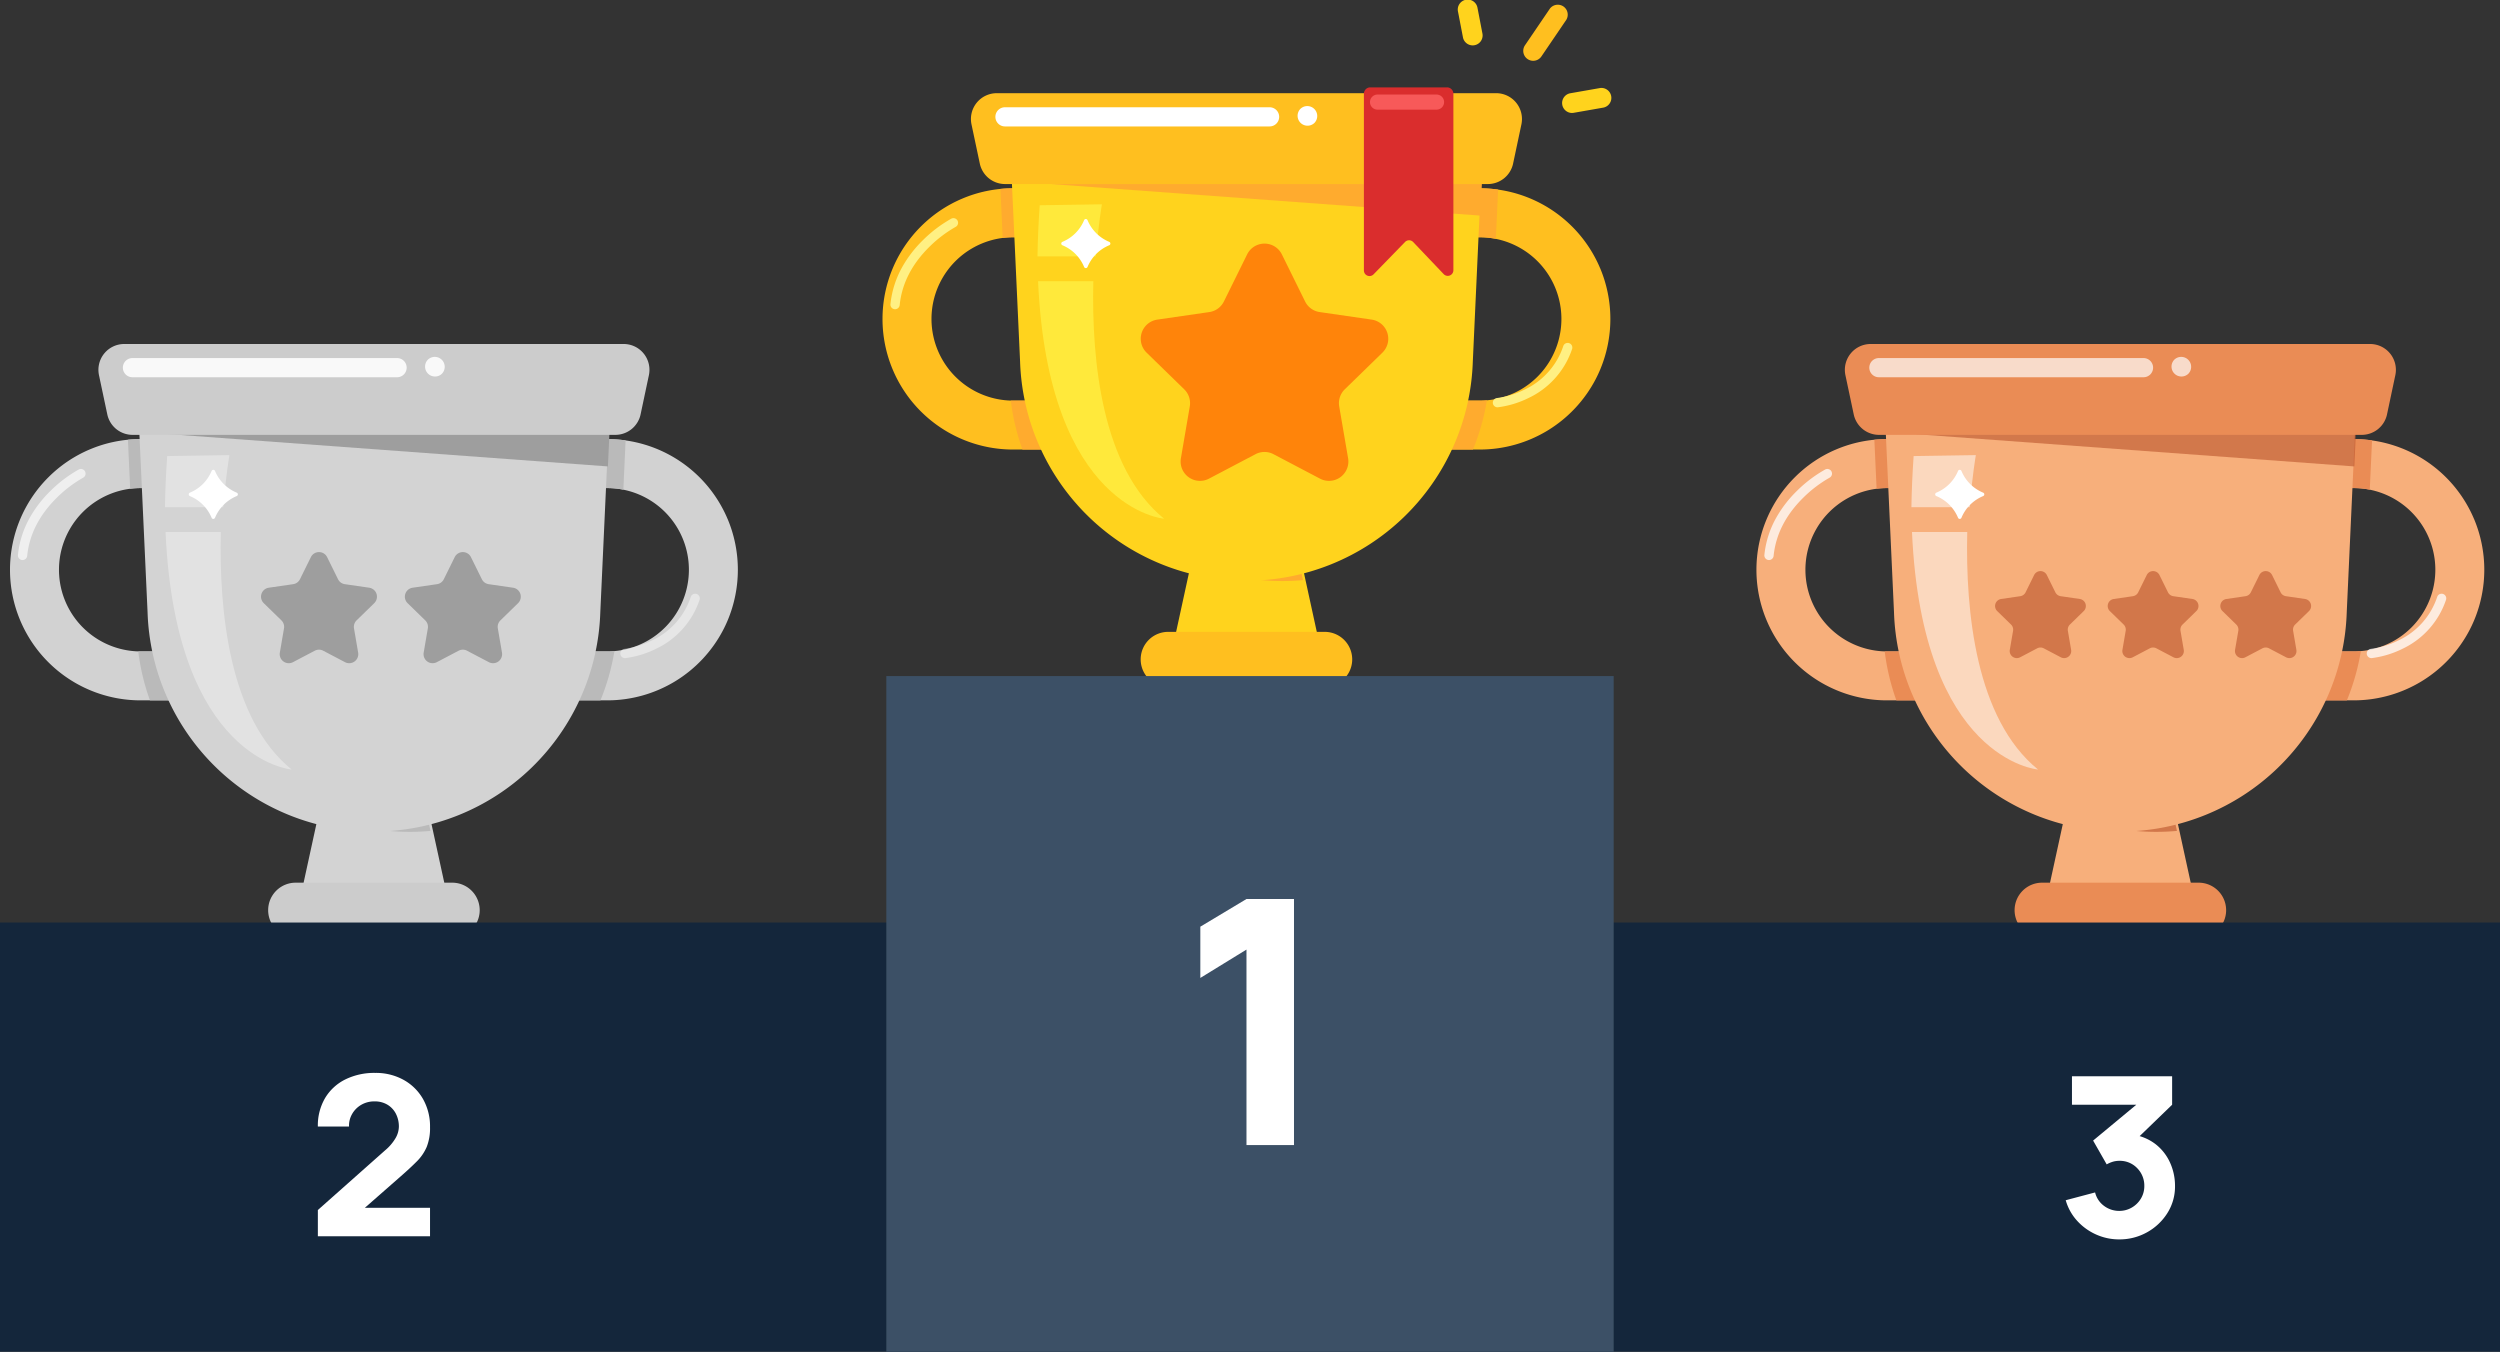 <svg xmlns="http://www.w3.org/2000/svg" width="629" height="340.104" viewBox="0 0 629 340.104">
  <rect x="0" y="0" width="629" height="340.104" fill="#333333" stroke="none"/>
  <g id="Group_2701" data-name="Group 2701" transform="translate(-1185 -3776.896)">
    <g id="Group_1595" data-name="Group 1595" transform="translate(1407.047 3776.896)">
      <g id="Group_1568" data-name="Group 1568" transform="translate(70.967 128.911)">
        <path id="Path_15306" data-name="Path 15306" d="M354.861,835.72q-.865.206-1.738.394-.692.15-1.388.288H317.383q-.7-.138-1.388-.288-1.184-.256-2.354-.542l1.452-6.663,1.445-6.629,4.4-20.2.438-2.008,1.713-7.86h22.287l1.713,7.86,1.376,6.314,3.465,15.894,1.445,6.629Z" transform="translate(-313.64 -792.212)" fill="#ffd31d"/>
      </g>
      <g id="Group_1569" data-name="Group 1569" transform="translate(78.267 131.78)">
        <path id="Path_15307" data-name="Path 15307" d="M355.4,792.211H333.111l-2.151,9.868a56.8,56.8,0,0,0,22.324,4.542h0q2.63,0,5.2-.236Z" transform="translate(-330.96 -792.211)" fill="#ffab2e"/>
      </g>
      <g id="Group_1570" data-name="Group 1570" transform="translate(64.95 158.979)">
        <path id="Path_15308" data-name="Path 15308" d="M352.588,870.467a6.92,6.92,0,0,1-3.144,5.8q-1.411.386-2.839.725-.865.206-1.738.394H307.738q-1.184-.256-2.354-.542-1.661-.408-3.3-.879a6.9,6.9,0,0,1-2.718-5.5c0-.1,0-.193.006-.288a6.916,6.916,0,0,1,6.91-6.629h39.387a6.916,6.916,0,0,1,6.91,6.629C352.586,870.274,352.588,870.37,352.588,870.467Z" transform="translate(-299.368 -863.55)" fill="#ffbf1f"/>
      </g>
      <g id="Group_1573" data-name="Group 1573" transform="translate(0 47.381)">
        <g id="Group_1572" data-name="Group 1572">
          <path id="Path_15310" data-name="Path 15310" d="M325.8,596.416a32.844,32.844,0,0,0-29.953-20.069h0l-.326,0H178.133l-.327,0a32.653,32.653,0,0,0-12.468,2.584,32.78,32.78,0,0,0-10.444,7.04,32.857,32.857,0,0,0,23.239,56.1H295.525a32.9,32.9,0,0,0,29.157-17.688q.607-1.164,1.122-2.383a32.952,32.952,0,0,0,0-25.588Zm-30.279,33.341H178.133a20.547,20.547,0,0,1,0-41.095H295.525a20.547,20.547,0,1,1,0,41.095Z" transform="translate(-145.268 -576.345)" fill="#ffbf1f"/>
        </g>
      </g>
      <g id="Group_1574" data-name="Group 1574" transform="translate(36.782 47.381)">
        <path id="Path_15311" data-name="Path 15311" d="M233.1,588.663H346.009a20.55,20.55,0,0,1,4.053.4l.568-12.4a33.121,33.121,0,0,0-4.295-.32h0l-.326,0H232.533Z" transform="translate(-232.533 -576.345)" fill="#ffab2e"/>
        <path id="Path_15312" data-name="Path 15312" d="M351.717,702.878c-.6.052-1.2.081-1.807.081H239.278a56.649,56.649,0,0,0,3.5,12.317H348.2A56.613,56.613,0,0,0,351.717,702.878Z" transform="translate(-236.435 -649.546)" fill="#ffab2e"/>
      </g>
      <g id="Group_1575" data-name="Group 1575" transform="translate(29.662 47.381)">
        <path id="Path_15313" data-name="Path 15313" d="M216.207,588.832a20.626,20.626,0,0,1,2.638-.169H333.4l.564-12.318H218.845l-.327,0q-1.448.014-2.876.152Z" transform="translate(-215.642 -576.345)" fill="#ffab2e"/>
        <path id="Path_15314" data-name="Path 15314" d="M331.985,715.374a56.707,56.707,0,0,0,2.938-12.318H222.42c-.2,0-.4,0-.6-.009a56.711,56.711,0,0,0,2.939,12.327Z" transform="translate(-219.217 -649.644)" fill="#ffab2e"/>
      </g>
      <g id="Group_1576" data-name="Group 1576" transform="translate(31.855 30.932)">
        <path id="Path_15315" data-name="Path 15315" d="M280.554,656.225h0A56.983,56.983,0,0,1,223.6,601.073l-2.751-60.03H340.258l-2.751,60.03A56.983,56.983,0,0,1,280.554,656.225Z" transform="translate(-220.849 -541.043)" fill="#ffd31d"/>
      </g>
      <g id="Group_1577" data-name="Group 1577" transform="translate(31.855 36.033)">
        <path id="Path_15316" data-name="Path 15316" d="M339.423,559.258l.835-18.216H220.849l.437,9.529Z" transform="translate(-220.849 -541.042)" fill="#ffab2e"/>
      </g>
      <g id="Group_1578" data-name="Group 1578" transform="translate(22.239 23.447)">
        <path id="Path_15317" data-name="Path 15317" d="M328.08,524.7H206.627a6.5,6.5,0,0,1-6.363-5.155l-2.088-9.856a6.5,6.5,0,0,1,6.363-7.852h125.63a6.5,6.5,0,0,1,6.363,7.852l-2.088,9.856A6.5,6.5,0,0,1,328.08,524.7Z" transform="translate(-198.032 -501.84)" fill="#ffbf1f"/>
      </g>
      <g id="Group_1579" data-name="Group 1579" transform="translate(28.392 26.987)">
        <path id="Path_15318" data-name="Path 15318" d="M281.619,515.065H215.044a2.413,2.413,0,0,1-2.413-2.413h0a2.412,2.412,0,0,1,2.413-2.413h66.575a2.413,2.413,0,0,1,2.413,2.413h0A2.413,2.413,0,0,1,281.619,515.065Z" transform="translate(-212.631 -510.24)" fill="#fff"/>
      </g>
      <g id="Group_1580" data-name="Group 1580" transform="translate(104.486 26.746)">
        <path id="Path_15319" data-name="Path 15319" d="M397.347,513.847a2.5,2.5,0,0,0-3.535-3.535A2.5,2.5,0,0,0,397.347,513.847Z" transform="translate(-393.167 -509.667)" fill="#fff"/>
      </g>
      <g id="Group_1581" data-name="Group 1581" transform="translate(144.75)">
        <path id="Path_15320" data-name="Path 15320" d="M492.424,457.63a2.5,2.5,0,0,1-2.437-1.961l-1.234-6.423a2.5,2.5,0,1,1,4.879-1.073l1.234,6.423a2.5,2.5,0,0,1-2.442,3.035Z" transform="translate(-488.694 -446.211)" fill="#ffd31d"/>
      </g>
      <g id="Group_1582" data-name="Group 1582" transform="translate(161.202 1.106)">
        <path id="Path_15321" data-name="Path 15321" d="M530.229,463.029a2.5,2.5,0,0,1-2.061-3.905l6.253-9.2a2.5,2.5,0,0,1,4.127,2.815l-6.253,9.2A2.5,2.5,0,0,1,530.229,463.029Z" transform="translate(-527.733 -448.836)" fill="#ffbf1f"/>
      </g>
      <g id="Group_1583" data-name="Group 1583" transform="translate(170.959 22.108)">
        <path id="Path_15322" data-name="Path 15322" d="M553.376,504.978a2.5,2.5,0,0,1-.405-4.962l7.522-1.318a2.5,2.5,0,0,1,.816,4.928l-7.521,1.318A2.476,2.476,0,0,1,553.376,504.978Z" transform="translate(-550.881 -498.663)" fill="#ffd31d"/>
      </g>
      <path id="Path_15323" data-name="Path 15323" d="M252.418,594.179c.652-7.915,1.555-13.112,1.555-13.112l-15.652.242q-.47,6.8-.557,12.87Z" transform="translate(-198.777 -529.665)" fill="#ffef42" opacity="0.8"/>
      <path id="Path_15324" data-name="Path 15324" d="M252.018,639.143h-13.9c2.536,57.457,31.71,59.753,31.71,59.753C254.177,686.19,251.544,659.171,252.018,639.143Z" transform="translate(-198.985 -568.389)" fill="#ffef42" opacity="0.8"/>
      <g id="Group_1585" data-name="Group 1585" transform="translate(64.951 61.279)">
        <g id="Group_1584" data-name="Group 1584">
          <path id="Path_15325" data-name="Path 15325" d="M322.78,590.291l5.851,11.856a4.872,4.872,0,0,0,3.668,2.665l13.084,1.9a4.871,4.871,0,0,1,2.7,8.308l-9.468,9.228a4.872,4.872,0,0,0-1.4,4.311l2.235,13.031a4.871,4.871,0,0,1-7.067,5.134l-11.7-6.152a4.868,4.868,0,0,0-4.533,0l-11.7,6.152a4.871,4.871,0,0,1-7.067-5.134l2.235-13.031a4.871,4.871,0,0,0-1.4-4.311l-9.467-9.228a4.871,4.871,0,0,1,2.7-8.308l13.084-1.9a4.87,4.87,0,0,0,3.667-2.665l5.852-11.856A4.871,4.871,0,0,1,322.78,590.291Z" transform="translate(-287.266 -587.576)" fill="#ff840a"/>
        </g>
      </g>
      <path id="Path_15326" data-name="Path 15326" d="M452.685,545.352,445,537.277a1.413,1.413,0,0,0-2.036-.011l-7.926,8.151a1.413,1.413,0,0,1-2.426-.985V499.971a1.6,1.6,0,0,1,1.6-1.6h19.314a1.6,1.6,0,0,1,1.6,1.6v44.406A1.413,1.413,0,0,1,452.685,545.352Z" transform="translate(-311.501 -476.388)" fill="#da2d2d"/>
      <path id="Path_15327" data-name="Path 15327" d="M452.989,506.46H438.144a1.9,1.9,0,0,1-1.9-1.9h0a1.9,1.9,0,0,1,1.9-1.9h14.845a1.9,1.9,0,0,1,1.9,1.9h0A1.9,1.9,0,0,1,452.989,506.46Z" transform="translate(-313.603 -478.872)" fill="#f75959"/>
      <g id="Group_1587" data-name="Group 1587" transform="translate(1.985 54.89)">
        <path id="Path_15328" data-name="Path 15328" d="M151.15,614.03a1.11,1.11,0,0,1-.118-.006,1.17,1.17,0,0,1-1.047-1.281A24.1,24.1,0,0,1,153,603.321a30.081,30.081,0,0,1,5.183-6.7,33.024,33.024,0,0,1,7.107-5.376,1.17,1.17,0,0,1,1.082,2.075h0a31.315,31.315,0,0,0-6.6,5.021c-4.412,4.356-6.923,9.279-7.461,14.632A1.17,1.17,0,0,1,151.15,614.03Z" transform="translate(-149.979 -591.116)" fill="#fff083"/>
      </g>
      <g id="Group_1588" data-name="Group 1588" transform="translate(153.544 86.261)">
        <path id="Path_15329" data-name="Path 15329" d="M510.731,689.166a1.17,1.17,0,0,1-.1-2.335,22.308,22.308,0,0,0,6.9-2.112,18.481,18.481,0,0,0,9.766-10.974,1.17,1.17,0,0,1,2.217.748,21.023,21.023,0,0,1-11.035,12.367,24.186,24.186,0,0,1-7.637,2.3C510.8,689.164,510.766,689.166,510.731,689.166Z" transform="translate(-509.563 -672.948)" fill="#fff083"/>
      </g>
      <path id="Path_15330" data-name="Path 15330" d="M264.03,597.311a10.078,10.078,0,0,0-5.467,5.467.464.464,0,0,1-.854,0,10.078,10.078,0,0,0-5.467-5.467.464.464,0,0,1,0-.855,10.077,10.077,0,0,0,5.467-5.466.464.464,0,0,1,.854,0,10.077,10.077,0,0,0,5.467,5.466A.464.464,0,0,1,264.03,597.311Z" transform="translate(-206.99 -535.605)" fill="#fff"/>
    </g>
    <g id="Group_2695" data-name="Group 2695" transform="translate(1187.523 3840)">
      <g id="Group_1568-2" data-name="Group 1568" transform="translate(70.967 128.911)">
        <path id="Path_15306-2" data-name="Path 15306" d="M354.861,835.72q-.865.206-1.738.394-.692.15-1.388.288H317.383q-.7-.138-1.388-.288-1.184-.256-2.354-.542l1.452-6.663,1.445-6.629,4.4-20.2.438-2.008,1.713-7.86h22.287l1.713,7.86,1.376,6.314,3.465,15.894,1.445,6.629Z" transform="translate(-313.64 -792.212)" fill="#d3d3d3"/>
      </g>
      <g id="Group_1569-2" data-name="Group 1569" transform="translate(78.267 131.78)">
        <path id="Path_15307-2" data-name="Path 15307" d="M355.4,792.211H333.111l-2.151,9.868a56.8,56.8,0,0,0,22.324,4.542h0q2.63,0,5.2-.236Z" transform="translate(-330.96 -792.211)" fill="#bababa"/>
      </g>
      <g id="Group_1570-2" data-name="Group 1570" transform="translate(64.95 158.979)">
        <path id="Path_15308-2" data-name="Path 15308" d="M352.588,870.467a6.92,6.92,0,0,1-3.144,5.8q-1.411.386-2.839.725-.865.206-1.738.394H307.738q-1.184-.256-2.354-.542-1.661-.408-3.3-.879a6.9,6.9,0,0,1-2.718-5.5c0-.1,0-.193.006-.288a6.916,6.916,0,0,1,6.91-6.629h39.387a6.916,6.916,0,0,1,6.91,6.629C352.586,870.274,352.588,870.37,352.588,870.467Z" transform="translate(-299.368 -863.55)" fill="#ccc"/>
      </g>
      <g id="Group_1573-2" data-name="Group 1573" transform="translate(0 47.381)">
        <g id="Group_1572-2" data-name="Group 1572">
          <path id="Path_15310-2" data-name="Path 15310" d="M325.8,596.416a32.844,32.844,0,0,0-29.953-20.069h0l-.326,0H178.133l-.327,0a32.653,32.653,0,0,0-12.468,2.584,32.78,32.78,0,0,0-10.444,7.04,32.857,32.857,0,0,0,23.239,56.1H295.525a32.9,32.9,0,0,0,29.157-17.688q.607-1.164,1.122-2.383a32.952,32.952,0,0,0,0-25.588Zm-30.279,33.341H178.133a20.547,20.547,0,0,1,0-41.095H295.525a20.547,20.547,0,1,1,0,41.095Z" transform="translate(-145.268 -576.345)" fill="#d2d2d2"/>
        </g>
      </g>
      <g id="Group_1574-2" data-name="Group 1574" transform="translate(36.782 47.381)">
        <path id="Path_15311-2" data-name="Path 15311" d="M233.1,588.663H346.009a20.55,20.55,0,0,1,4.053.4l.568-12.4a33.121,33.121,0,0,0-4.295-.32h0l-.326,0H232.533Z" transform="translate(-232.533 -576.345)" fill="#bababa"/>
        <path id="Path_15312-2" data-name="Path 15312" d="M351.717,702.878c-.6.052-1.2.081-1.807.081H239.278a56.649,56.649,0,0,0,3.5,12.317H348.2A56.613,56.613,0,0,0,351.717,702.878Z" transform="translate(-236.435 -649.546)" fill="#bababa"/>
      </g>
      <g id="Group_1575-2" data-name="Group 1575" transform="translate(29.662 47.381)">
        <path id="Path_15313-2" data-name="Path 15313" d="M216.207,588.832a20.626,20.626,0,0,1,2.638-.169H333.4l.564-12.318H218.845l-.327,0q-1.448.014-2.876.152Z" transform="translate(-215.642 -576.345)" fill="#bababa"/>
        <path id="Path_15314-2" data-name="Path 15314" d="M331.985,715.374a56.707,56.707,0,0,0,2.938-12.318H222.42c-.2,0-.4,0-.6-.009a56.711,56.711,0,0,0,2.939,12.327Z" transform="translate(-219.217 -649.644)" fill="#bababa"/>
      </g>
      <g id="Group_1576-2" data-name="Group 1576" transform="translate(31.855 30.932)">
        <path id="Path_15315-2" data-name="Path 15315" d="M280.554,656.225h0A56.983,56.983,0,0,1,223.6,601.073l-2.751-60.03H340.258l-2.751,60.03A56.983,56.983,0,0,1,280.554,656.225Z" transform="translate(-220.849 -541.043)" fill="#d3d3d3"/>
      </g>
      <g id="Group_1577-2" data-name="Group 1577" transform="translate(31.855 36.033)">
        <path id="Path_15316-2" data-name="Path 15316" d="M339.423,559.258l.835-18.216H220.849l.437,9.529Z" transform="translate(-220.849 -541.042)" fill="#9e9e9e"/>
      </g>
      <g id="Group_1578-2" data-name="Group 1578" transform="translate(22.239 23.447)">
        <path id="Path_15317-2" data-name="Path 15317" d="M328.08,524.7H206.627a6.5,6.5,0,0,1-6.363-5.155l-2.088-9.856a6.5,6.5,0,0,1,6.363-7.852h125.63a6.5,6.5,0,0,1,6.363,7.852l-2.088,9.856A6.5,6.5,0,0,1,328.08,524.7Z" transform="translate(-198.032 -501.84)" fill="#ccc"/>
      </g>
      <g id="Group_1579-2" data-name="Group 1579" transform="translate(28.392 26.987)" opacity="0.89">
        <path id="Path_15318-2" data-name="Path 15318" d="M281.619,515.065H215.044a2.413,2.413,0,0,1-2.413-2.413h0a2.412,2.412,0,0,1,2.413-2.413h66.575a2.413,2.413,0,0,1,2.413,2.413h0A2.413,2.413,0,0,1,281.619,515.065Z" transform="translate(-212.631 -510.24)" fill="#fff"/>
      </g>
      <g id="Group_1580-2" data-name="Group 1580" transform="translate(104.486 26.746)" opacity="0.89">
        <path id="Path_15319-2" data-name="Path 15319" d="M397.347,513.847a2.5,2.5,0,0,0-3.535-3.535A2.5,2.5,0,0,0,397.347,513.847Z" transform="translate(-393.167 -509.667)" fill="#fff"/>
      </g>
      <path id="Path_15323-2" data-name="Path 15323" d="M252.418,594.179c.652-7.915,1.555-13.112,1.555-13.112l-15.652.242q-.47,6.8-.557,12.87Z" transform="translate(-198.777 -529.665)" fill="#fff" opacity="0.35"/>
      <path id="Path_15324-2" data-name="Path 15324" d="M252.018,639.143h-13.9c2.536,57.457,31.71,59.753,31.71,59.753C254.177,686.19,251.544,659.171,252.018,639.143Z" transform="translate(-198.985 -568.389)" fill="#fff" opacity="0.35"/>
      <g id="Group_1585-2" data-name="Group 1585" transform="translate(63.149 75.804)">
        <g id="Group_1584-2" data-name="Group 1584" transform="translate(0 0)">
          <path id="Path_15325-2" data-name="Path 15325" d="M303.9,588.847l2.74,5.552a2.281,2.281,0,0,0,1.718,1.248l6.127.89a2.281,2.281,0,0,1,1.264,3.891l-4.434,4.322a2.281,2.281,0,0,0-.656,2.019l1.046,6.1a2.281,2.281,0,0,1-3.31,2.4l-5.48-2.881a2.28,2.28,0,0,0-2.123,0l-5.48,2.881a2.281,2.281,0,0,1-3.31-2.4l1.047-6.1a2.281,2.281,0,0,0-.656-2.019l-4.434-4.322a2.281,2.281,0,0,1,1.264-3.891l6.127-.89a2.281,2.281,0,0,0,1.717-1.248l2.74-5.552A2.281,2.281,0,0,1,303.9,588.847Z" transform="translate(-287.266 -587.576)" fill="#9e9e9e"/>
        </g>
      </g>
      <g id="Group_2696" data-name="Group 2696" transform="translate(99.338 75.804)">
        <g id="Group_1584-3" data-name="Group 1584" transform="translate(0 0)">
          <path id="Path_15325-3" data-name="Path 15325" d="M303.9,588.847l2.74,5.552a2.281,2.281,0,0,0,1.718,1.248l6.127.89a2.281,2.281,0,0,1,1.264,3.891l-4.434,4.322a2.281,2.281,0,0,0-.656,2.019l1.046,6.1a2.281,2.281,0,0,1-3.31,2.4l-5.48-2.881a2.28,2.28,0,0,0-2.123,0l-5.48,2.881a2.281,2.281,0,0,1-3.31-2.4l1.047-6.1a2.281,2.281,0,0,0-.656-2.019l-4.434-4.322a2.281,2.281,0,0,1,1.264-3.891l6.127-.89a2.281,2.281,0,0,0,1.717-1.248l2.74-5.552A2.281,2.281,0,0,1,303.9,588.847Z" transform="translate(-287.266 -587.576)" fill="#9e9e9e"/>
        </g>
      </g>
      <g id="Group_1587-2" data-name="Group 1587" transform="translate(1.985 54.89)" opacity="0.65">
        <path id="Path_15328-2" data-name="Path 15328" d="M151.15,614.03a1.11,1.11,0,0,1-.118-.006,1.17,1.17,0,0,1-1.047-1.281A24.1,24.1,0,0,1,153,603.321a30.081,30.081,0,0,1,5.183-6.7,33.024,33.024,0,0,1,7.107-5.376,1.17,1.17,0,0,1,1.082,2.075h0a31.315,31.315,0,0,0-6.6,5.021c-4.412,4.356-6.923,9.279-7.461,14.632A1.17,1.17,0,0,1,151.15,614.03Z" transform="translate(-149.979 -591.116)" fill="#fff"/>
      </g>
      <g id="Group_1588-2" data-name="Group 1588" transform="translate(153.544 86.261)" opacity="0.44">
        <path id="Path_15329-2" data-name="Path 15329" d="M510.731,689.166a1.17,1.17,0,0,1-.1-2.335,22.308,22.308,0,0,0,6.9-2.112,18.481,18.481,0,0,0,9.766-10.974,1.17,1.17,0,0,1,2.217.748,21.023,21.023,0,0,1-11.035,12.367,24.186,24.186,0,0,1-7.637,2.3C510.8,689.164,510.766,689.166,510.731,689.166Z" transform="translate(-509.563 -672.948)" fill="#fff"/>
      </g>
      <path id="Path_15330-2" data-name="Path 15330" d="M264.03,597.311a10.078,10.078,0,0,0-5.467,5.467.464.464,0,0,1-.854,0,10.078,10.078,0,0,0-5.467-5.467.464.464,0,0,1,0-.855,10.077,10.077,0,0,0,5.467-5.466.464.464,0,0,1,.854,0,10.077,10.077,0,0,0,5.467,5.466A.464.464,0,0,1,264.03,597.311Z" transform="translate(-206.99 -535.605)" fill="#fff"/>
    </g>
    <g id="Group_2697" data-name="Group 2697" transform="translate(1626.926 3840)">
      <g id="Group_1568-3" data-name="Group 1568" transform="translate(70.967 128.911)">
        <path id="Path_15306-3" data-name="Path 15306" d="M354.861,835.72q-.865.206-1.738.394-.692.15-1.388.288H317.383q-.7-.138-1.388-.288-1.184-.256-2.354-.542l1.452-6.663,1.445-6.629,4.4-20.2.438-2.008,1.713-7.86h22.287l1.713,7.86,1.376,6.314,3.465,15.894,1.445,6.629Z" transform="translate(-313.64 -792.212)" fill="#f7af7b"/>
      </g>
      <g id="Group_1569-3" data-name="Group 1569" transform="translate(78.267 131.78)">
        <path id="Path_15307-3" data-name="Path 15307" d="M355.4,792.211H333.111l-2.151,9.868a56.8,56.8,0,0,0,22.324,4.542h0q2.63,0,5.2-.236Z" transform="translate(-330.96 -792.211)" fill="#d2774a"/>
      </g>
      <g id="Group_1570-3" data-name="Group 1570" transform="translate(64.95 158.979)">
        <path id="Path_15308-3" data-name="Path 15308" d="M352.588,870.467a6.92,6.92,0,0,1-3.144,5.8q-1.411.386-2.839.725-.865.206-1.738.394H307.738q-1.184-.256-2.354-.542-1.661-.408-3.3-.879a6.9,6.9,0,0,1-2.718-5.5c0-.1,0-.193.006-.288a6.916,6.916,0,0,1,6.91-6.629h39.387a6.916,6.916,0,0,1,6.91,6.629C352.586,870.274,352.588,870.37,352.588,870.467Z" transform="translate(-299.368 -863.55)" fill="#ea8c55"/>
      </g>
      <g id="Group_1573-3" data-name="Group 1573" transform="translate(0 47.381)">
        <g id="Group_1572-3" data-name="Group 1572">
          <path id="Path_15310-3" data-name="Path 15310" d="M325.8,596.416a32.844,32.844,0,0,0-29.953-20.069h0l-.326,0H178.133l-.327,0a32.653,32.653,0,0,0-12.468,2.584,32.78,32.78,0,0,0-10.444,7.04,32.857,32.857,0,0,0,23.239,56.1H295.525a32.9,32.9,0,0,0,29.157-17.688q.607-1.164,1.122-2.383a32.952,32.952,0,0,0,0-25.588Zm-30.279,33.341H178.133a20.547,20.547,0,0,1,0-41.095H295.525a20.547,20.547,0,1,1,0,41.095Z" transform="translate(-145.268 -576.345)" fill="#f7af7b"/>
        </g>
      </g>
      <g id="Group_1574-3" data-name="Group 1574" transform="translate(36.782 47.381)">
        <path id="Path_15311-3" data-name="Path 15311" d="M233.1,588.663H346.009a20.55,20.55,0,0,1,4.053.4l.568-12.4a33.121,33.121,0,0,0-4.295-.32h0l-.326,0H232.533Z" transform="translate(-232.533 -576.345)" fill="#ea8c55"/>
        <path id="Path_15312-3" data-name="Path 15312" d="M351.717,702.878c-.6.052-1.2.081-1.807.081H239.278a56.649,56.649,0,0,0,3.5,12.317H348.2A56.613,56.613,0,0,0,351.717,702.878Z" transform="translate(-236.435 -649.546)" fill="#ea8c55"/>
      </g>
      <g id="Group_1575-3" data-name="Group 1575" transform="translate(29.662 47.381)">
        <path id="Path_15313-3" data-name="Path 15313" d="M216.207,588.832a20.626,20.626,0,0,1,2.638-.169H333.4l.564-12.318H218.845l-.327,0q-1.448.014-2.876.152Z" transform="translate(-215.642 -576.345)" fill="#ea8c55"/>
        <path id="Path_15314-3" data-name="Path 15314" d="M331.985,715.374a56.707,56.707,0,0,0,2.938-12.318H222.42c-.2,0-.4,0-.6-.009a56.711,56.711,0,0,0,2.939,12.327Z" transform="translate(-219.217 -649.644)" fill="#ea8c55"/>
      </g>
      <g id="Group_1576-3" data-name="Group 1576" transform="translate(31.855 30.932)">
        <path id="Path_15315-3" data-name="Path 15315" d="M280.554,656.225h0A56.983,56.983,0,0,1,223.6,601.073l-2.751-60.03H340.258l-2.751,60.03A56.983,56.983,0,0,1,280.554,656.225Z" transform="translate(-220.849 -541.043)" fill="#f7af7b"/>
      </g>
      <g id="Group_1577-3" data-name="Group 1577" transform="translate(31.855 36.033)" opacity="0.66">
        <path id="Path_15316-3" data-name="Path 15316" d="M339.423,559.258l.835-18.216H220.849l.437,9.529Z" transform="translate(-220.849 -541.042)" fill="#c05b32"/>
      </g>
      <g id="Group_1578-3" data-name="Group 1578" transform="translate(22.239 23.447)">
        <path id="Path_15317-3" data-name="Path 15317" d="M328.08,524.7H206.627a6.5,6.5,0,0,1-6.363-5.155l-2.088-9.856a6.5,6.5,0,0,1,6.363-7.852h125.63a6.5,6.5,0,0,1,6.363,7.852l-2.088,9.856A6.5,6.5,0,0,1,328.08,524.7Z" transform="translate(-198.032 -501.84)" fill="#ea8c55"/>
      </g>
      <g id="Group_1579-3" data-name="Group 1579" transform="translate(28.392 26.987)" opacity="0.69">
        <path id="Path_15318-3" data-name="Path 15318" d="M281.619,515.065H215.044a2.413,2.413,0,0,1-2.413-2.413h0a2.412,2.412,0,0,1,2.413-2.413h66.575a2.413,2.413,0,0,1,2.413,2.413h0A2.413,2.413,0,0,1,281.619,515.065Z" transform="translate(-212.631 -510.24)" fill="#fff"/>
      </g>
      <g id="Group_1580-3" data-name="Group 1580" transform="translate(104.486 26.746)" opacity="0.69">
        <path id="Path_15319-3" data-name="Path 15319" d="M397.347,513.847a2.5,2.5,0,0,0-3.535-3.535A2.5,2.5,0,0,0,397.347,513.847Z" transform="translate(-393.167 -509.667)" fill="#fff"/>
      </g>
      <path id="Path_15323-3" data-name="Path 15323" d="M252.418,594.179c.652-7.915,1.555-13.112,1.555-13.112l-15.652.242q-.47,6.8-.557,12.87Z" transform="translate(-198.777 -529.665)" fill="#fff" opacity="0.51"/>
      <path id="Path_15324-3" data-name="Path 15324" d="M252.018,639.143h-13.9c2.536,57.457,31.71,59.753,31.71,59.753C254.177,686.19,251.544,659.171,252.018,639.143Z" transform="translate(-198.985 -568.389)" fill="#fff" opacity="0.51"/>
      <g id="Group_2699" data-name="Group 2699" transform="translate(1.902)">
        <g id="Group_1585-3" data-name="Group 1585" transform="translate(58.131 80.58)">
          <g id="Group_1584-4" data-name="Group 1584" transform="translate(0.001 0)">
            <path id="Path_15325-4" data-name="Path 15325" d="M300.288,588.571l2.146,4.347a1.787,1.787,0,0,0,1.345.977l4.8.7a1.786,1.786,0,0,1,.99,3.047l-3.472,3.384a1.786,1.786,0,0,0-.514,1.581l.819,4.778a1.786,1.786,0,0,1-2.592,1.883l-4.291-2.256a1.785,1.785,0,0,0-1.662,0l-4.291,2.256a1.786,1.786,0,0,1-2.592-1.883l.82-4.778a1.786,1.786,0,0,0-.514-1.581l-3.472-3.384a1.786,1.786,0,0,1,.99-3.047l4.8-.7a1.786,1.786,0,0,0,1.345-.977l2.146-4.347A1.786,1.786,0,0,1,300.288,588.571Z" transform="translate(-287.266 -587.576)" fill="#d2774a"/>
          </g>
        </g>
        <g id="Group_2696-2" data-name="Group 2696" transform="translate(86.469 80.58)">
          <g id="Group_1584-5" data-name="Group 1584" transform="translate(0 0)">
            <path id="Path_15325-5" data-name="Path 15325" d="M300.288,588.571l2.146,4.347a1.787,1.787,0,0,0,1.345.977l4.8.7a1.786,1.786,0,0,1,.99,3.047l-3.472,3.384a1.786,1.786,0,0,0-.514,1.581l.819,4.778a1.786,1.786,0,0,1-2.592,1.883l-4.291-2.256a1.785,1.785,0,0,0-1.662,0l-4.291,2.256a1.786,1.786,0,0,1-2.592-1.883l.82-4.778a1.786,1.786,0,0,0-.514-1.581l-3.472-3.384a1.786,1.786,0,0,1,.99-3.047l4.8-.7a1.786,1.786,0,0,0,1.345-.977l2.146-4.347A1.786,1.786,0,0,1,300.288,588.571Z" transform="translate(-287.266 -587.576)" fill="#d2774a"/>
          </g>
        </g>
        <g id="Group_2698" data-name="Group 2698" transform="translate(114.805 80.58)">
          <g id="Group_1584-6" data-name="Group 1584" transform="translate(0 0)">
            <path id="Path_15325-6" data-name="Path 15325" d="M300.288,588.571l2.146,4.347a1.787,1.787,0,0,0,1.345.977l4.8.7a1.786,1.786,0,0,1,.99,3.047l-3.472,3.384a1.786,1.786,0,0,0-.514,1.581l.819,4.778a1.786,1.786,0,0,1-2.592,1.883l-4.291-2.256a1.785,1.785,0,0,0-1.662,0l-4.291,2.256a1.786,1.786,0,0,1-2.592-1.883l.82-4.778a1.786,1.786,0,0,0-.514-1.581l-3.472-3.384a1.786,1.786,0,0,1,.99-3.047l4.8-.7a1.786,1.786,0,0,0,1.345-.977l2.146-4.347A1.786,1.786,0,0,1,300.288,588.571Z" transform="translate(-287.266 -587.576)" fill="#d2774a"/>
          </g>
        </g>
      </g>
      <g id="Group_1587-3" data-name="Group 1587" transform="translate(1.985 54.89)" opacity="0.75">
        <path id="Path_15328-3" data-name="Path 15328" d="M151.15,614.03a1.11,1.11,0,0,1-.118-.006,1.17,1.17,0,0,1-1.047-1.281A24.1,24.1,0,0,1,153,603.321a30.081,30.081,0,0,1,5.183-6.7,33.024,33.024,0,0,1,7.107-5.376,1.17,1.17,0,0,1,1.082,2.075h0a31.315,31.315,0,0,0-6.6,5.021c-4.412,4.356-6.923,9.279-7.461,14.632A1.17,1.17,0,0,1,151.15,614.03Z" transform="translate(-149.979 -591.116)" fill="#fff"/>
      </g>
      <g id="Group_1588-3" data-name="Group 1588" transform="translate(153.544 86.261)" opacity="0.75">
        <path id="Path_15329-3" data-name="Path 15329" d="M510.731,689.166a1.17,1.17,0,0,1-.1-2.335,22.308,22.308,0,0,0,6.9-2.112,18.481,18.481,0,0,0,9.766-10.974,1.17,1.17,0,0,1,2.217.748,21.023,21.023,0,0,1-11.035,12.367,24.186,24.186,0,0,1-7.637,2.3C510.8,689.164,510.766,689.166,510.731,689.166Z" transform="translate(-509.563 -672.948)" fill="#fff"/>
      </g>
      <path id="Path_15330-3" data-name="Path 15330" d="M264.03,597.311a10.078,10.078,0,0,0-5.467,5.467.464.464,0,0,1-.854,0,10.078,10.078,0,0,0-5.467-5.467.464.464,0,0,1,0-.855,10.077,10.077,0,0,0,5.467-5.466.464.464,0,0,1,.854,0,10.077,10.077,0,0,0,5.467,5.466A.464.464,0,0,1,264.03,597.311Z" transform="translate(-206.99 -535.605)" fill="#fff"/>
    </g>
    <g id="Group_2700" data-name="Group 2700">
      <rect id="Rectangle_1534" data-name="Rectangle 1534" width="629" height="108" transform="translate(1185 4009)" fill="#14263b"/>
      <rect id="Rectangle_1533" data-name="Rectangle 1533" width="183" height="170" transform="translate(1408 3947)" fill="#3c5066"/>
    </g>
    <path id="Path_19328" data-name="Path 19328" d="M16.77,0V-49.192L5.16-42.054v-12.9L16.77-61.92H28.724V0Z" transform="translate(1481.844 4065)" fill="#fff"/>
    <path id="Path_19327" data-name="Path 19327" d="M2.8-.056V-6.664L19.712-21.672A11.821,11.821,0,0,0,22.4-24.836a5.978,5.978,0,0,0,.784-2.772,6.98,6.98,0,0,0-.756-3.29A5.663,5.663,0,0,0,20.3-33.166a6.123,6.123,0,0,0-3.22-.826,6.483,6.483,0,0,0-3.4.882A6.262,6.262,0,0,0,11.4-30.786a5.847,5.847,0,0,0-.756,3.122H2.8a13.638,13.638,0,0,1,1.82-7.168,12.274,12.274,0,0,1,5.068-4.676,16.462,16.462,0,0,1,7.56-1.652,14.392,14.392,0,0,1,7.07,1.722,12.655,12.655,0,0,1,4.914,4.8,13.939,13.939,0,0,1,1.792,7.14,12.754,12.754,0,0,1-.84,4.97,11.627,11.627,0,0,1-2.492,3.64q-1.652,1.666-4.06,3.766L12.712-5.544,12.1-7.224H31.024V-.056Z" transform="translate(1262.172 4088)" fill="#fff"/>
    <path id="Path_19326" data-name="Path 19326" d="M15.68.728A14.062,14.062,0,0,1,9.912-.49,14.271,14.271,0,0,1,5.138-3.92a12.891,12.891,0,0,1-2.9-5.208l7.392-1.96a5.9,5.9,0,0,0,2.31,3.43A6.342,6.342,0,0,0,15.68-6.44a6.2,6.2,0,0,0,3.178-.84,6.367,6.367,0,0,0,2.3-2.268,6.048,6.048,0,0,0,.854-3.164,6.238,6.238,0,0,0-1.778-4.466,6.015,6.015,0,0,0-4.55-1.862,5.56,5.56,0,0,0-1.624.238,7.208,7.208,0,0,0-1.512.658L9.128-24.136l12.824-10.64.56,1.624H3.808V-40.32h25.2v7.168L19.04-23.52l-.056-2.128a12.275,12.275,0,0,1,5.866,2.422,12.29,12.29,0,0,1,3.64,4.648,14.083,14.083,0,0,1,1.246,5.866A12.487,12.487,0,0,1,27.8-5.866,14.1,14.1,0,0,1,22.68-1.05,14.143,14.143,0,0,1,15.68.728Z" transform="translate(1702.498 4088)" fill="#fff"/>
  </g>
</svg>
